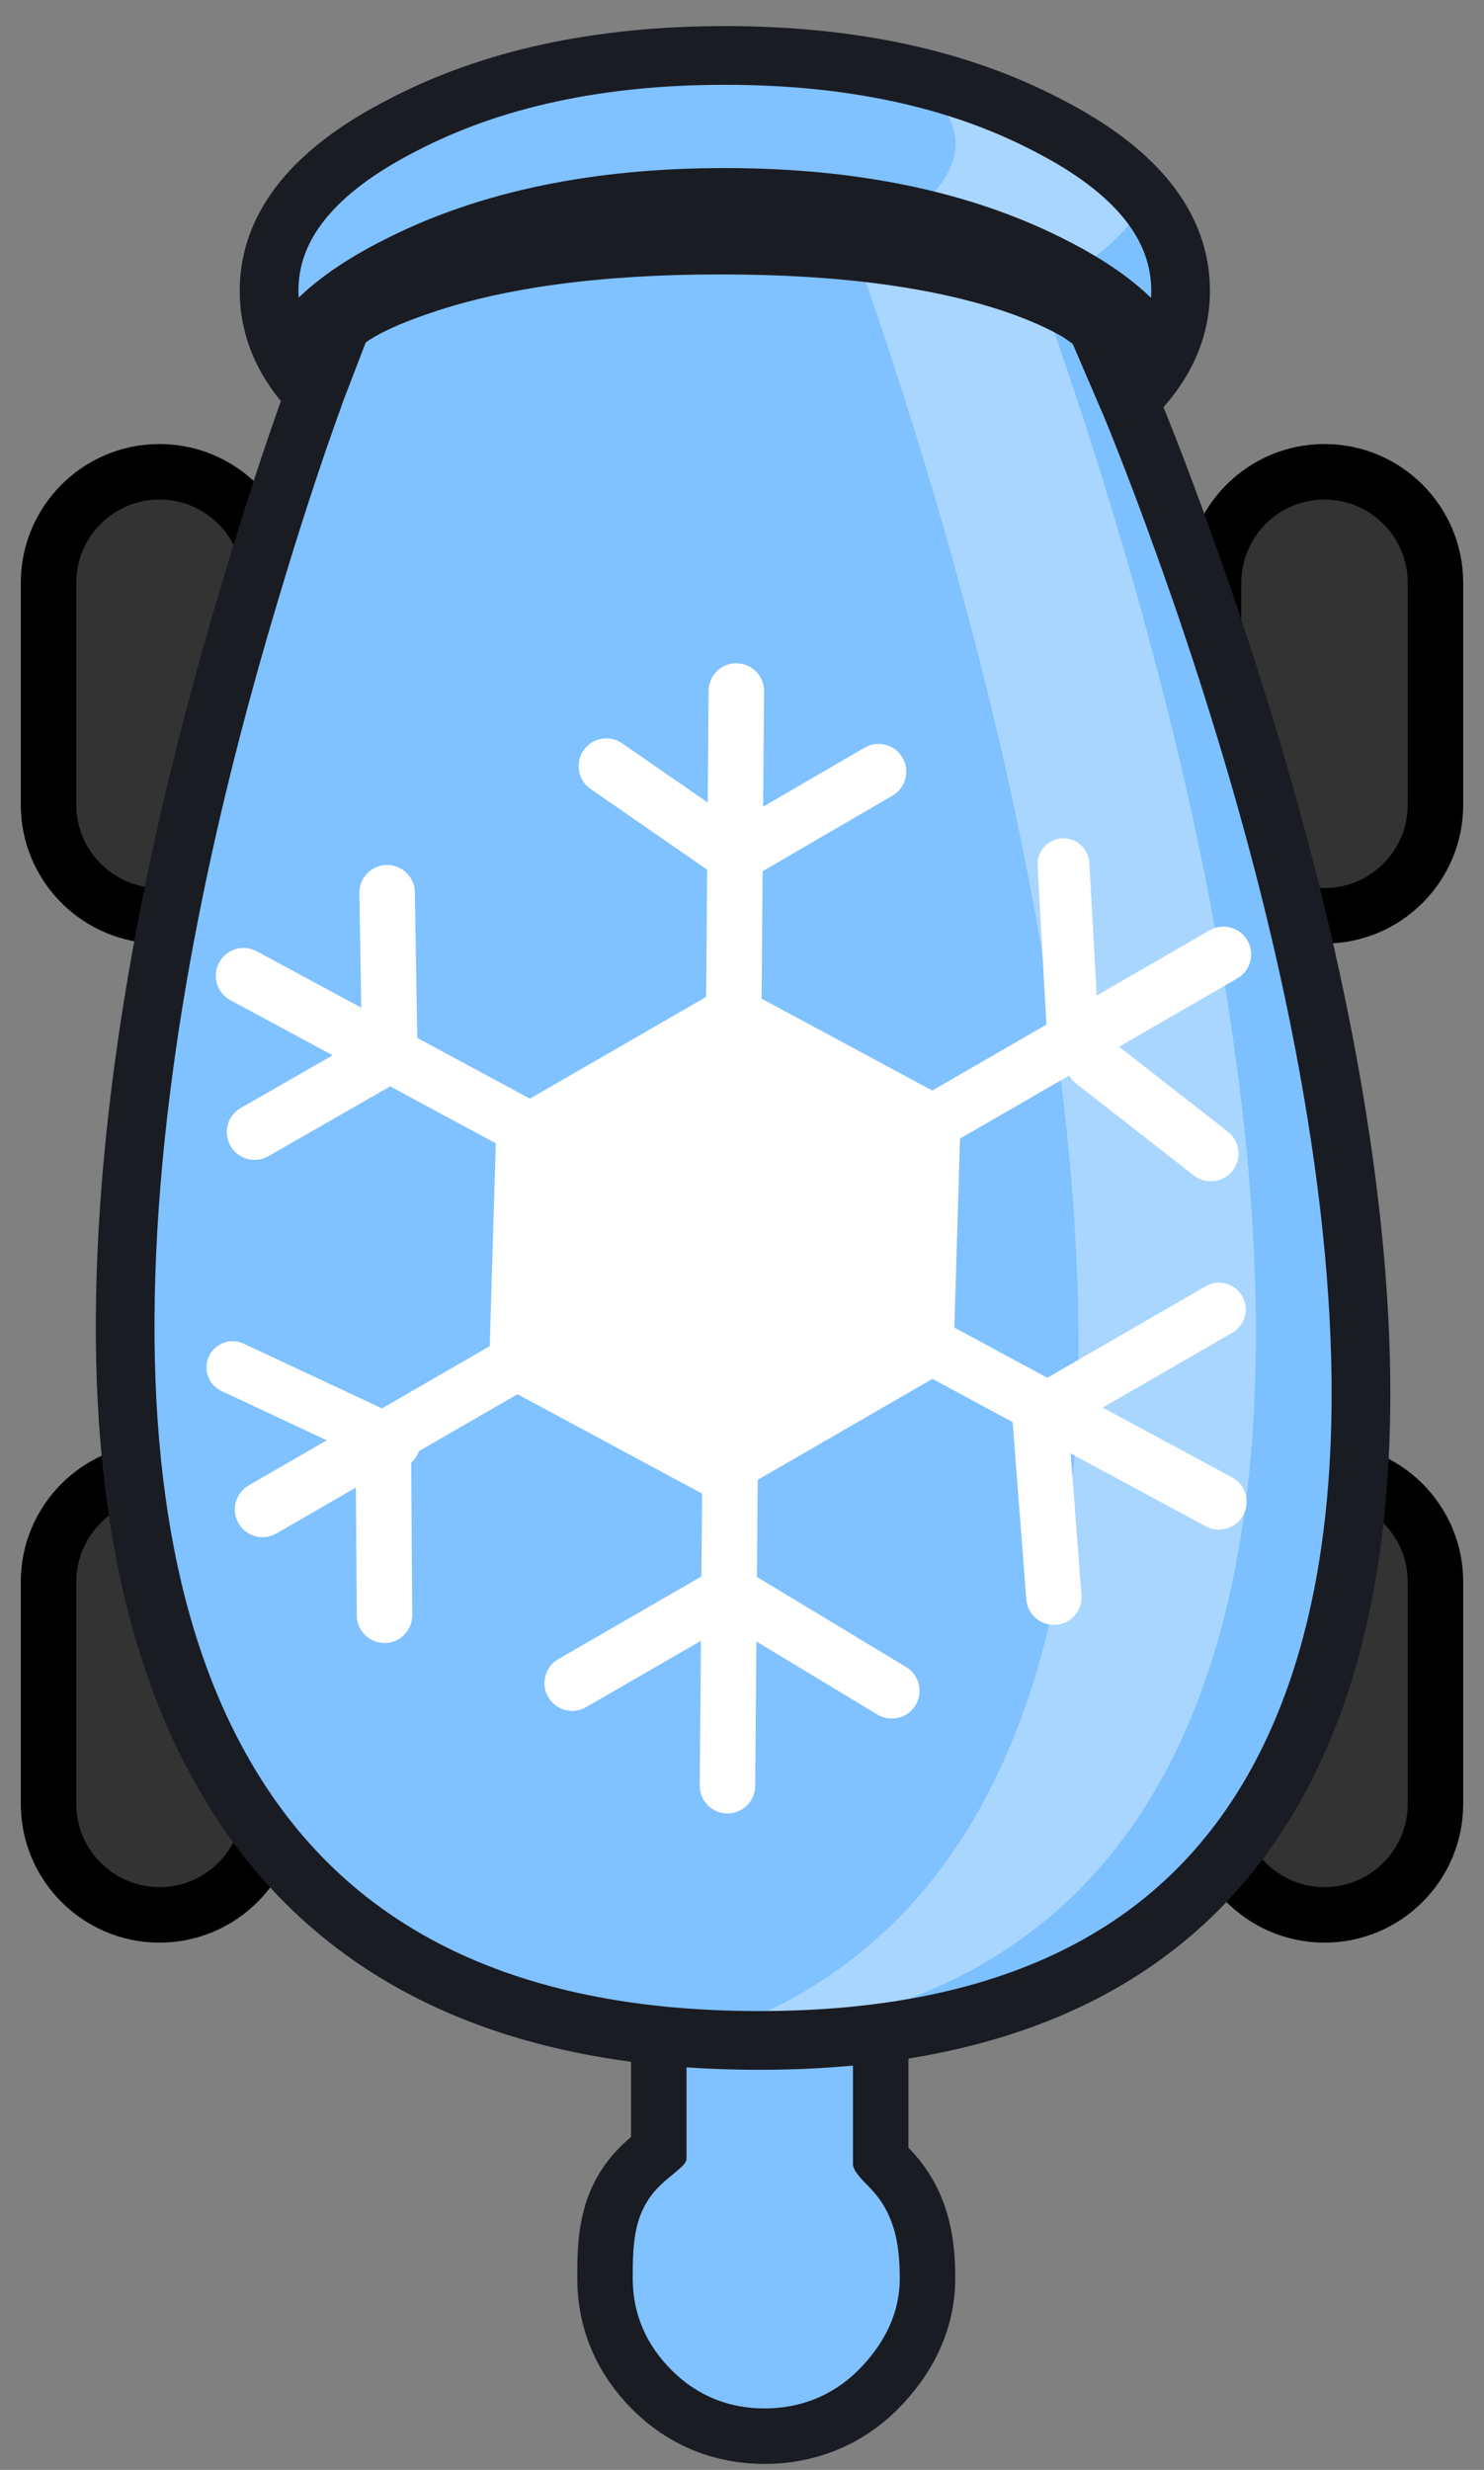 <?xml version="1.0" encoding="utf-8"?>
<!-- Generator: Adobe Illustrator 16.0.0, SVG Export Plug-In . SVG Version: 6.00 Build 0)  -->
<!DOCTYPE svg PUBLIC "-//W3C//DTD SVG 1.1//EN" "http://www.w3.org/Graphics/SVG/1.1/DTD/svg11.dtd">
<svg version="1.1" id="Layer_1" xmlns="http://www.w3.org/2000/svg" xmlns:xlink="http://www.w3.org/1999/xlink" x="0px" y="0px"
	 width="26.75px" height="44.5px" viewBox="0 0 26.75 44.5" enable-background="new 0 0 26.75 44.5" xml:space="preserve">
<rect x="0" y="0" width="26.75" height="44.5" fill="#808080" stroke="none"/>
<g>
	<path fill="#333333" stroke="#000000" stroke-miterlimit="10" d="M4.875,14.5c0,1.104-0.896,2-2,2l0,0c-1.104,0-2-0.896-2-2v-4
		c0-1.104,0.896-2,2-2l0,0c1.104,0,2,0.896,2,2V14.5z"/>
	<path fill="#333333" stroke="#000000" stroke-miterlimit="10" d="M25.875,14.5c0,1.104-0.896,2-2,2l0,0c-1.104,0-2-0.896-2-2v-4
		c0-1.104,0.896-2,2-2l0,0c1.104,0,2,0.896,2,2V14.5z"/>
	<path fill="#333333" stroke="#000000" stroke-miterlimit="10" d="M25.875,32.5c0,1.104-0.896,2-2,2l0,0c-1.104,0-2-0.896-2-2v-4
		c0-1.104,0.896-2,2-2l0,0c1.104,0,2,0.896,2,2V32.5z"/>
	<path fill="#333333" stroke="#000000" stroke-miterlimit="10" d="M4.875,32.5c0,1.104-0.896,2-2,2l0,0c-1.104,0-2-0.896-2-2v-4
		c0-1.104,0.896-2,2-2l0,0c1.104,0,2,0.896,2,2V32.5z"/>
	<g transform="matrix(1, 0, 0, 1, 82.95, 148.85)">
		<path fill="#1A1C23" d="M-80.584-127.547c0.264-3.218,0.976-6.76,2.135-10.625c0.401-1.347,0.79-2.535,1.166-3.568
			c-0.546-0.565-0.817-1.188-0.817-1.87c0-1.171,0.804-2.168,2.412-2.988c1.601-0.834,3.536-1.253,5.804-1.253
			c2.274,0,4.211,0.418,5.811,1.253c1.604,0.82,2.404,1.817,2.404,2.988c0,0.725-0.309,1.385-0.928,1.977
			c0.416,1.008,0.848,2.163,1.299,3.46c1.33,3.864,2.203,7.407,2.619,10.625c0.58,4.511,0.195,8.057-1.152,10.633
			c-1.678,3.218-4.824,4.827-9.436,4.827c-4.614,0-7.836-1.609-9.665-4.827C-80.402-119.49-80.951-123.036-80.584-127.547
			 M-62.598-141.632L-63.186-143l-0.318-0.224c-0.303-0.178-0.672-0.343-1.1-0.492c-1.385-0.478-3.17-0.718-5.356-0.718
			c-2.186,0-3.982,0.24-5.385,0.718c-0.703,0.237-1.188,0.475-1.455,0.716l-0.484,1.26l0.484-1.26
			c0.267-0.241,0.752-0.479,1.455-0.716c1.403-0.478,3.2-0.718,5.385-0.718c2.186,0,3.971,0.24,5.356,0.718
			c0.428,0.149,0.797,0.314,1.1,0.492l0.318,0.224L-62.598-141.632"/>
		<path fill="none" stroke="#1A1C23" stroke-width="2" stroke-linecap="round" stroke-linejoin="round" d="M-71.545-107.803
			c0-0.646,0.02-1.198,0.478-1.656c0.211-0.212,0.492-0.376,0.492-0.492v-3.899h3v3.986c0,0.107,0.117,0.242,0.281,0.405
			c0.459,0.459,0.563,1.01,0.563,1.656s-0.291,1.199-0.75,1.658c-0.459,0.457-1.042,0.687-1.687,0.687
			c-0.647,0-1.215-0.229-1.674-0.687C-71.3-106.603-71.545-107.156-71.545-107.803"/>
		<path fill="#80C1FF" d="M-71.545-107.803c0-0.646,0.02-1.198,0.478-1.656c0.211-0.212,0.492-0.376,0.492-0.492v-3.899h3v3.986
			c0,0.107,0.117,0.242,0.281,0.405c0.459,0.459,0.563,1.01,0.563,1.656s-0.291,1.199-0.75,1.658
			c-0.459,0.457-1.042,0.687-1.687,0.687c-0.647,0-1.215-0.229-1.674-0.687C-71.3-106.603-71.545-107.156-71.545-107.803"/>
		<path fill="#80C1FF" d="M-61.673-143.609c0,1.169-0.801,2.167-2.402,2.997c-1.602,0.825-3.539,1.238-5.811,1.238
			c-2.269,0-4.204-0.413-5.806-1.238c-1.608-0.83-2.411-1.828-2.411-2.997c0-1.171,0.803-2.168,2.411-2.988
			c1.602-0.834,3.537-1.253,5.806-1.253c2.272,0,4.209,0.418,5.811,1.253C-62.473-145.777-61.673-144.781-61.673-143.609"/>
		<path fill="#A9D6FF" d="M-64.075-140.85c-1.602,0.825-3.539,1-5.811,1h-0.132c1.462-1,2.193-2.511,2.193-4.242l-0.008-0.113
			l0.854-0.446c0.836-0.574,1.254-1.088,1.254-1.599c0-0.405-0.256-0.813-0.768-1.251c0.877,0.212,1.684,0.517,2.416,0.898
			c1.604,0.82,2.404,1.702,2.404,2.873C-61.673-142.562-62.473-141.68-64.075-140.85"/>
		<path fill="#7DC0FF" d="M-64.075-140.612c-0.41,0.212-0.844,0.396-1.301,0.552c0.684-0.96,1.027-2.033,1.027-3.214l-0.008-0.232
			l0.854-0.507c0.646-0.443,1.043-0.867,1.188-1.273c0.43,0.511,0.645,1.072,0.645,1.678
			C-61.673-142.439-62.473-141.442-64.075-140.612"/>
		<path fill="#1A1C23" d="M-78.204-142.652c0.368-0.719,1.12-1.358,2.258-1.918c1.67-0.834,3.688-1.252,6.06-1.252
			c2.368,0,4.391,0.418,6.063,1.252c1.135,0.56,1.887,1.2,2.252,1.918c-0.365,0.719-1.117,1.36-2.252,1.925
			c-1.672,0.824-3.695,1.237-6.063,1.237c-2.372,0-4.39-0.413-6.06-1.237C-77.084-141.292-77.836-141.934-78.204-142.652"/>
		<path fill="#80C1FF" d="M-81.043-127.717c0.266-3.218,0.976-6.759,2.135-10.624c0.575-1.93,1.124-3.541,1.651-4.829
			c0.266-0.241,0.751-0.479,1.455-0.715c1.403-0.479,3.198-0.718,5.385-0.718c2.188,0,3.971,0.239,5.356,0.718
			c0.428,0.148,0.797,0.313,1.1,0.491l0.318,0.224c0.586,1.29,1.211,2.899,1.883,4.829c1.332,3.864,2.205,7.406,2.621,10.624
			c0.578,4.511,0.195,8.057-1.152,10.632c-1.68,3.219-4.826,4.827-9.438,4.827c-4.613,0-7.834-1.608-9.664-4.826
			C-80.861-119.661-81.411-123.206-81.043-127.717"/>
		<path fill="#A9D6FF" d="M-70.371-112.123c2.493-0.786,4.312-2.407,5.45-4.864c1.344-2.891,1.729-6.867,1.15-11.935
			c-0.416-3.615-1.289-7.593-2.619-11.934c-0.396-1.28-0.779-2.433-1.145-3.461c1.123,0.116,2.1,0.315,2.93,0.601
			c0.428,0.149,0.797,0.314,1.1,0.492l0.318,0.224c0.584,1.289,1.213,2.899,1.883,4.828c1.33,3.864,2.205,7.407,2.621,10.625
			c0.58,4.511,0.195,8.057-1.152,10.633c-1.678,3.218-4.824,4.827-9.436,4.827L-70.371-112.123"/>
		<path fill="#7DC0FF" d="M-70.235-112.116c4.111-0.221,6.947-1.971,8.513-5.247c1.344-2.818,1.729-6.693,1.15-11.625
			c-0.418-3.513-1.289-7.381-2.621-11.609c-0.344-1.082-0.676-2.068-1-2.962l0.688,0.333l0.318,0.224
			c0.584,1.289,1.213,2.899,1.883,4.828c1.33,3.864,2.205,7.406,2.621,10.625c0.58,4.511,0.195,8.057-1.152,10.633
			c-1.678,3.218-4.824,4.827-9.436,4.827L-70.235-112.116"/>
		<path fill="none" stroke="#1A1C23" stroke-width="1.058" stroke-linecap="round" stroke-linejoin="round" d="M-80.584-127.547
			c0.264-3.218,0.976-6.76,2.135-10.625c0.401-1.347,0.79-2.535,1.166-3.568c-0.546-0.565-0.817-1.188-0.817-1.87
			c0-1.171,0.804-2.168,2.412-2.988c1.601-0.834,3.536-1.253,5.804-1.253c2.274,0,4.211,0.418,5.811,1.253
			c1.604,0.82,2.404,1.817,2.404,2.988c0,0.725-0.309,1.385-0.928,1.977c0.416,1.008,0.848,2.163,1.299,3.46
			c1.33,3.864,2.203,7.407,2.619,10.625c0.58,4.511,0.195,8.057-1.152,10.633c-1.678,3.218-4.824,4.827-9.436,4.827
			c-4.614,0-7.836-1.609-9.665-4.827C-80.402-119.49-80.951-123.036-80.584-127.547 M-77.285-141.741l0.484-1.26
			c0.267-0.241,0.752-0.479,1.455-0.716c1.403-0.478,3.2-0.718,5.385-0.718c2.186,0,3.971,0.24,5.356,0.718
			c0.428,0.149,0.797,0.314,1.1,0.492l0.318,0.224l0.588,1.368"/>
	</g>
	<g>
		<path fill="#FFFFFF" d="M4.152,18.019l17.582,9.48c0.243,0.131,0.546,0.04,0.678-0.203c0.131-0.243,0.04-0.546-0.203-0.678
			L4.627,17.139c-0.243-0.131-0.546-0.041-0.677,0.203C3.818,17.584,3.909,17.888,4.152,18.019"/>
		<path fill="#FFFFFF" d="M4.983,27.628l17.32-10c0.239-0.138,0.321-0.444,0.183-0.683c-0.138-0.239-0.443-0.321-0.683-0.183
			l-17.32,10c-0.239,0.138-0.321,0.443-0.183,0.683S4.744,27.767,4.983,27.628"/>
		<path fill="#FFFFFF" d="M12.773,12.446l-0.16,19.723c-0.002,0.276,0.22,0.502,0.496,0.504c0.276,0.002,0.501-0.22,0.504-0.496
			l0.16-19.723c0.003-0.276-0.219-0.501-0.496-0.504C13.001,11.947,12.775,12.169,12.773,12.446"/>
		<path fill="#FFFFFF" d="M3.993,25.062l2.911,1.362c0.236,0.109,0.516,0.008,0.626-0.228s0.009-0.516-0.227-0.626l-2.911-1.362
			c-0.236-0.109-0.516-0.008-0.626,0.228S3.758,24.952,3.993,25.062"/>
		<path fill="#FFFFFF" d="M6.409,25.943l0.022,3.163c0.002,0.275,0.228,0.498,0.503,0.496c0.276-0.002,0.499-0.228,0.497-0.504
			l-0.022-3.163c-0.002-0.275-0.228-0.498-0.503-0.496C6.629,25.441,6.407,25.667,6.409,25.943"/>
		<path fill="#FFFFFF" d="M4.837,20.831l2.438-1.396c0.24-0.137,0.323-0.443,0.186-0.683s-0.443-0.323-0.683-0.186L4.34,19.962
			C4.1,20.1,4.017,20.405,4.154,20.645S4.597,20.968,4.837,20.831"/>
		<path fill="#FFFFFF" d="M7.526,18.992l-0.048-2.917C7.474,15.8,7.247,15.58,6.97,15.584c-0.276,0.004-0.496,0.232-0.492,0.508
			l0.048,2.917c0.004,0.276,0.232,0.496,0.508,0.492C7.311,19.496,7.531,19.269,7.526,18.992"/>
		<path fill="#FFFFFF" d="M13.534,14.997l-2.319-1.605c-0.227-0.157-0.539-0.101-0.696,0.126s-0.101,0.539,0.126,0.696l2.319,1.605
			c0.227,0.157,0.539,0.101,0.696-0.126S13.761,15.154,13.534,14.997"/>
		<path fill="#FFFFFF" d="M13.5,15.84l2.587-1.505c0.239-0.139,0.32-0.445,0.182-0.684c-0.14-0.239-0.445-0.32-0.684-0.181
			l-2.588,1.505c-0.239,0.139-0.32,0.445-0.181,0.684C12.956,15.898,13.262,15.979,13.5,15.84"/>
		<path fill="#FFFFFF" d="M18.703,15.598l0.162,2.909c0.015,0.258,0.235,0.456,0.493,0.441c0.258-0.014,0.455-0.235,0.44-0.493
			l-0.162-2.909c-0.015-0.258-0.235-0.456-0.493-0.441C18.886,15.119,18.688,15.34,18.703,15.598"/>
		<path fill="#FFFFFF" d="M19.398,19.522l2.119,1.655c0.218,0.17,0.532,0.131,0.702-0.086s0.131-0.532-0.087-0.702l-2.119-1.655
			c-0.218-0.17-0.532-0.131-0.702,0.086S19.181,19.352,19.398,19.522"/>
		<path fill="#FFFFFF" d="M18.98,25.878l3.234-1.867c0.231-0.133,0.311-0.429,0.177-0.659c-0.133-0.231-0.429-0.311-0.659-0.177
			l-3.234,1.868c-0.231,0.133-0.311,0.429-0.177,0.659C18.454,25.933,18.75,26.012,18.98,25.878"/>
		<path fill="#FFFFFF" d="M18.244,25.497l0.255,3.317c0.021,0.275,0.261,0.481,0.536,0.46c0.275-0.021,0.481-0.261,0.46-0.536
			L19.24,25.42c-0.021-0.275-0.261-0.481-0.536-0.46C18.429,24.981,18.223,25.221,18.244,25.497"/>
		<path fill="#FFFFFF" d="M12.662,28.392l-2.598,1.5c-0.239,0.138-0.321,0.443-0.183,0.683s0.444,0.321,0.683,0.183l2.598-1.5
			c0.239-0.138,0.321-0.443,0.183-0.683S12.901,28.253,12.662,28.392"/>
		<path fill="#FFFFFF" d="M12.883,29.12l2.933,1.771c0.236,0.143,0.544,0.067,0.687-0.169s0.067-0.544-0.169-0.687l-2.934-1.771
			c-0.236-0.143-0.543-0.067-0.687,0.169C12.57,28.669,12.646,28.977,12.883,29.12"/>
		<polygon fill="#FFFFFF" points="12.943,26.498 9.319,24.547 9.442,20.435 13.19,18.271 16.813,20.22 16.69,24.333 		"/>
		<polygon fill="#FFFFFF" points="12.943,26.498 13.18,26.057 9.828,24.253 9.934,20.728 13.199,18.843 16.305,20.514 16.199,24.04 
			12.693,26.065 12.943,26.498 13.18,26.057 12.943,26.498 13.193,26.93 17.182,24.627 17.322,19.926 13.182,17.699 8.951,20.141 
			8.81,24.841 12.952,27.07 13.193,26.93 		"/>
	</g>
</g>
</svg>
